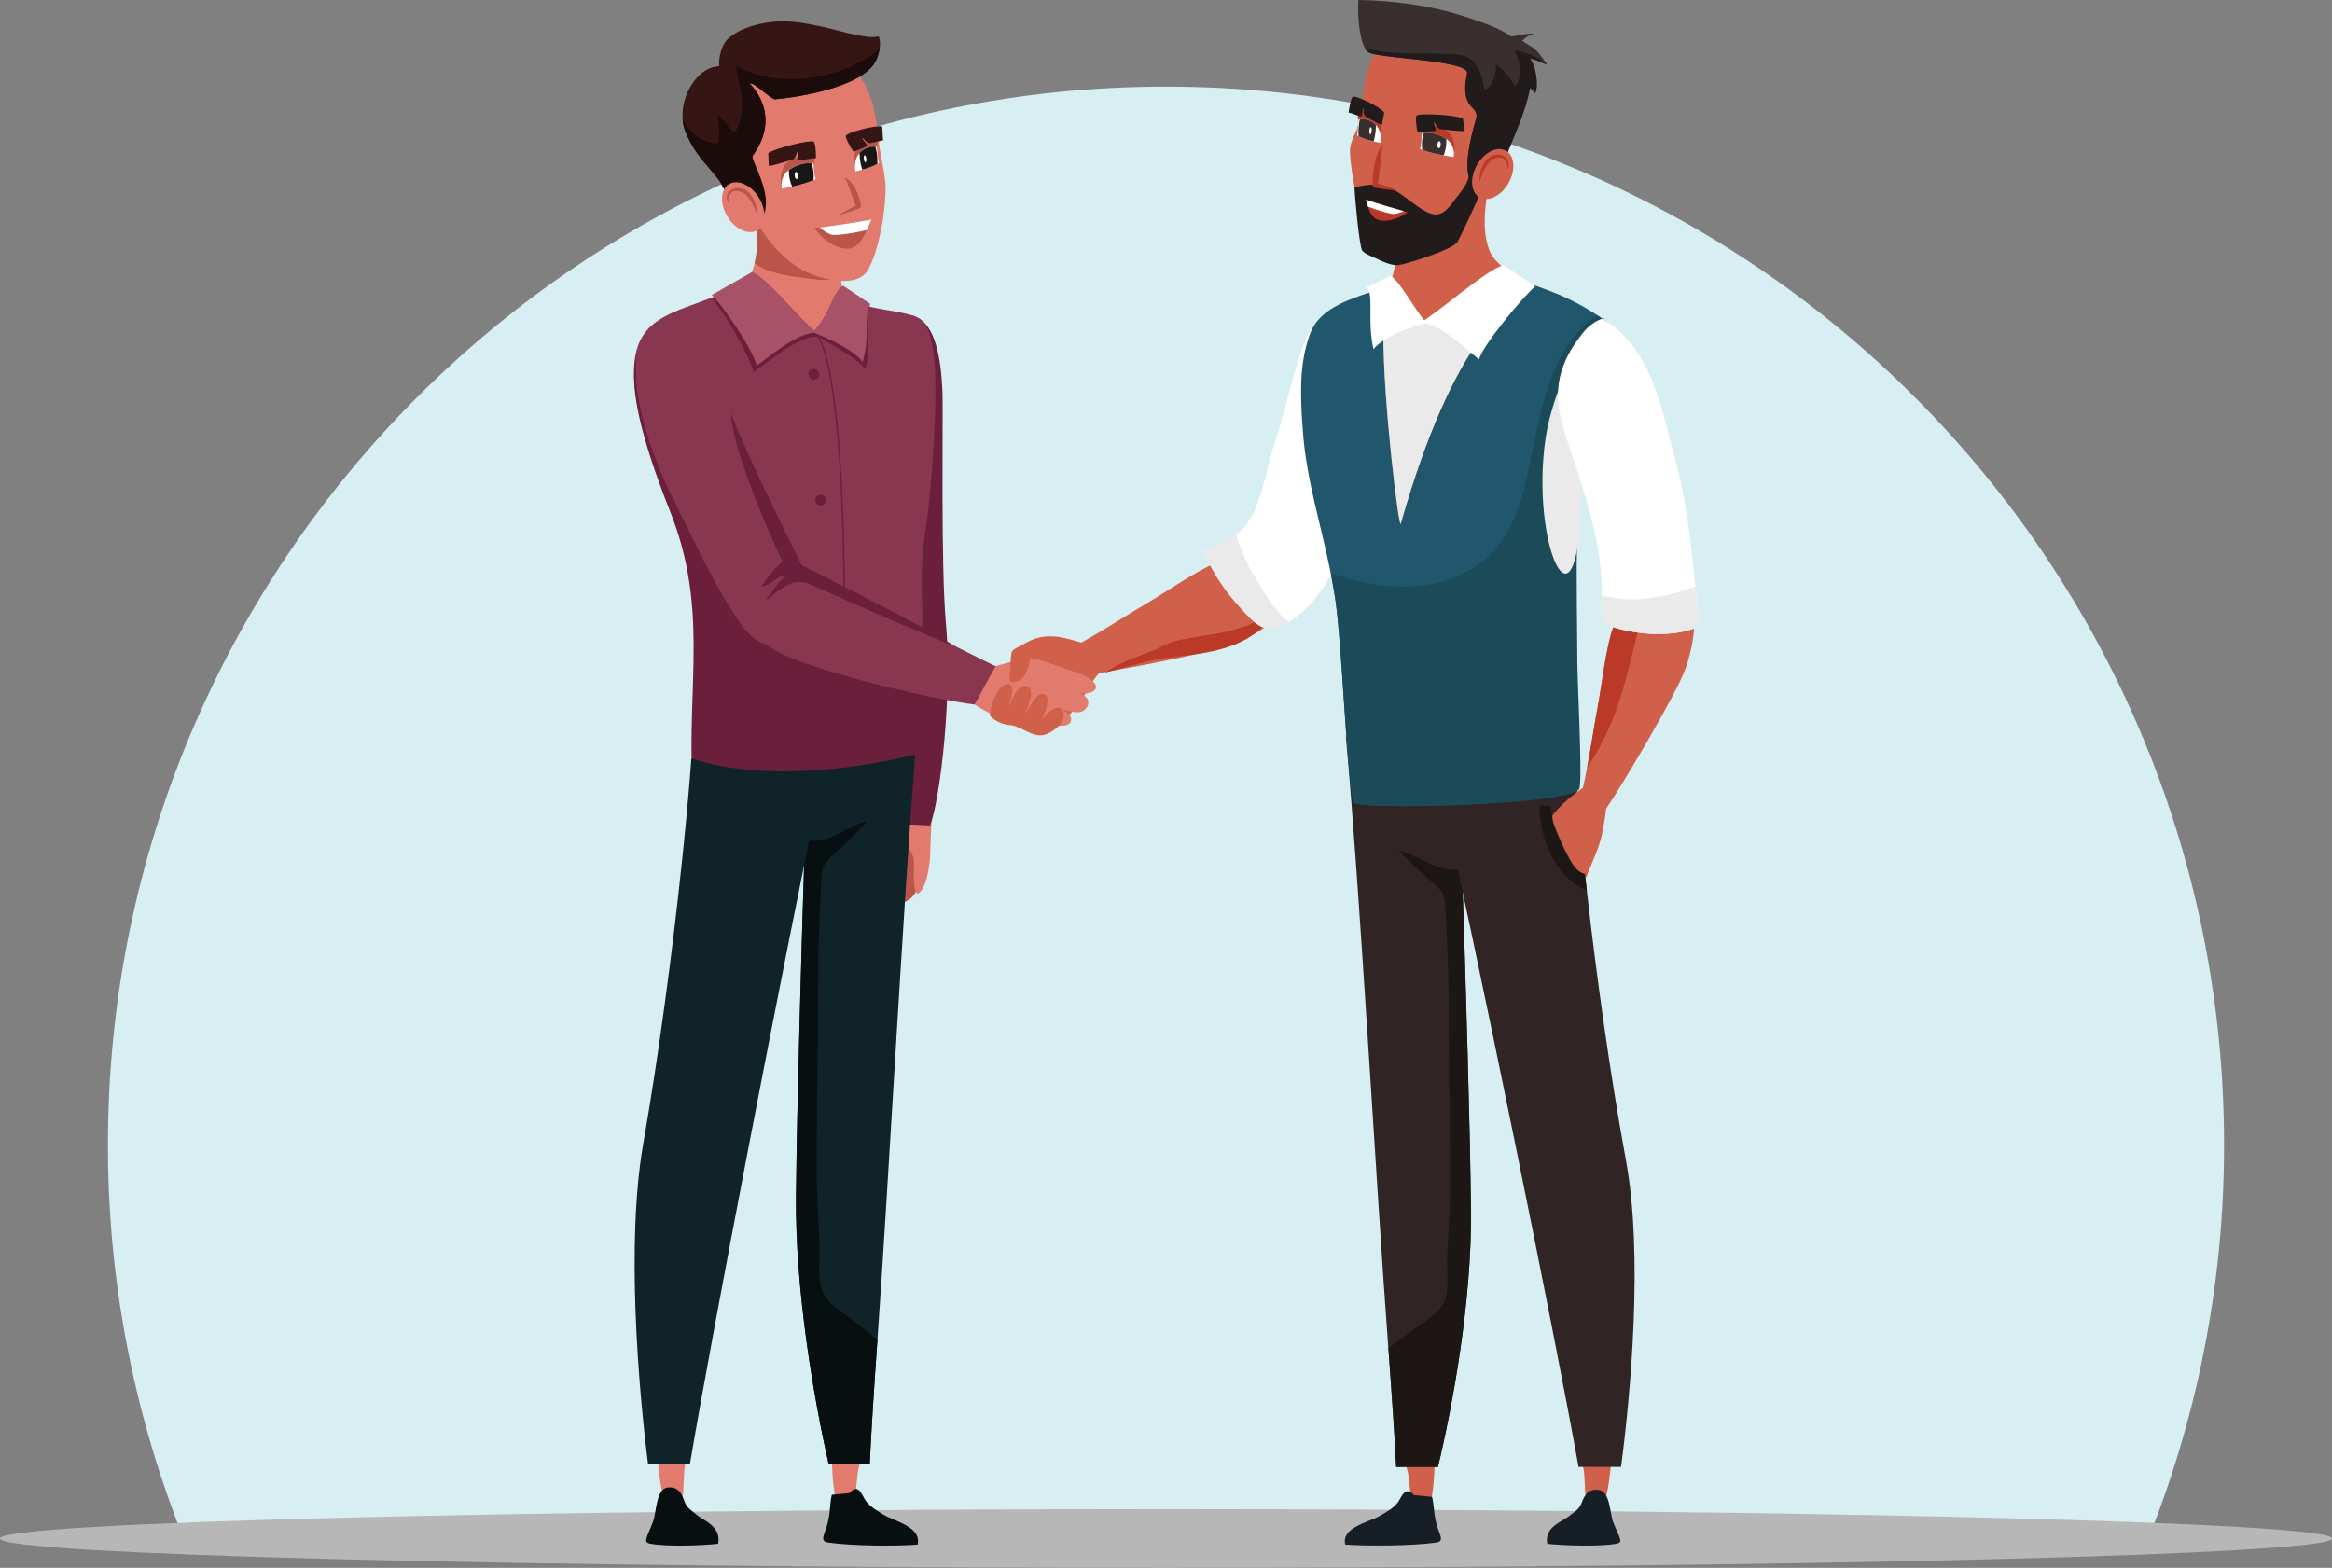 <svg width="705" height="474" viewBox="0 0 705 474" fill="none" xmlns="http://www.w3.org/2000/svg">
<rect x="0" y="0" width="705" height="474" fill="#808080" stroke="none"/>
<g clip-path="url(#clip0_814_3340)">
<path d="M650.063 463.668C664.849 426.23 672.417 386.332 672.369 346.079C672.369 169.411 529.159 26.193 352.5 26.193C175.841 26.193 32.631 169.411 32.631 346.079C32.582 386.332 40.151 426.23 54.937 463.668H650.063Z" fill="#D7EFF2"/>
<path d="M352.5 474C547.18 474 705 470.028 705 465.128C705 460.228 547.18 456.256 352.5 456.256C157.82 456.256 0 460.228 0 465.128C0 470.028 157.82 474 352.5 474Z" fill="#B7B7B7"/>
<path d="M279.199 251.074L274.086 249.663C271.66 251.222 271.477 255.679 271.223 258.253C271.025 260.235 271.223 262.372 270.348 264.192C269.841 265.221 268.12 266.78 268.127 267.873C268.134 268.966 270.024 270.694 270.659 271.519C271.78 273.014 271.787 273.529 273.48 272.746C277.112 271.054 277.443 268.48 277.789 264.988C278.141 261.229 280.68 254.388 279.199 251.074Z" fill="#BA554A"/>
<path d="M281.519 244.099L275.243 243.823C273.261 245.234 273.282 248.718 273.07 250.933C272.612 255.552 276.279 256.61 276.336 260.877C276.336 262.901 275.722 272.337 278.176 269.671C280.292 267.379 281.258 261.159 281.244 256.92C281.237 254.67 281.963 244.423 281.519 244.099Z" fill="#E27B6D"/>
<path d="M281.202 249.564C284.425 240.826 287.894 209.435 285.955 188.326C284.425 171.597 285.102 126.849 284.954 120.064C284.439 96.416 277.154 95.979 275.483 95.225L270.433 205.605L272.295 249.106L281.202 249.564Z" fill="#6B1F3A"/>
<path d="M279.608 161.837C279.488 162.648 279.368 163.466 279.255 164.277C278.042 173.029 279.178 182.466 278.649 191.564C277.657 208.387 275.358 225.107 271.773 241.574C266.014 242.881 260.132 243.572 254.227 243.633H253.832C241.758 243.788 229.622 241.743 218.289 239.119C216.765 208.483 214.057 182.423 202.675 153.642C201.264 150.078 200.002 146.737 198.888 143.62C192.04 124.458 190.545 113.188 192.4 106.065C195.009 96.057 204.24 94.237 214.544 90.21C219.671 88.2 221.039 90.267 223.952 85.704L260.785 92.255C277.429 96.212 280.701 92.665 282.471 109.034C283.578 119.246 281.893 146.878 279.608 161.837Z" fill="#893650"/>
<path d="M278.649 191.563C277.654 208.68 276.808 225.938 275.581 240.671C269.812 242.011 260.123 244.768 254.227 244.86H253.832C241.758 245.015 220.623 239.606 209.29 236.982C207.774 206.346 214.071 183.657 202.675 154.869C201.264 151.342 200.002 147.978 198.888 144.847C192.04 125.685 190.545 114.415 192.4 107.299C192.214 109.956 192.198 112.623 192.35 115.282C192.872 124.846 198.281 140.629 202.675 149.135C206.561 156.66 221.215 189.031 228.458 193.334C243.599 202.34 236.744 181.929 245.235 185.971C257.852 191.979 265.271 189.871 278.649 191.563Z" fill="#6B1F3A"/>
<path d="M254.227 243.633H253.832C255.99 199.519 256.441 110.07 245.912 100.175L246.194 99.886C253.916 107.136 255.327 154.72 255.482 182.402C255.609 205.499 255.017 227.666 254.227 243.633Z" fill="#6B1F3A"/>
<path d="M259.093 107.637C255.433 104.4 248.515 101.389 245.264 100.697C239.925 101.727 234.135 106.608 229.749 109.802L229.354 109.097C225.599 102.695 221.5 96.501 217.076 90.542L220.341 89.646C224.572 86.451 226.124 85.238 227.294 82.255C227.637 81.379 227.922 80.481 228.148 79.568C230.129 71.549 227.823 62.451 227.957 55.307C227.89 52.883 228.405 50.479 229.459 48.296C233.691 49.954 240.997 58.403 245.602 59.581C248.098 60.239 250.626 60.771 253.176 61.175C252.852 64.165 252.758 67.176 252.894 70.181C252.894 70.526 252.894 70.886 252.943 71.217C253.183 75.675 253.649 79.942 254.171 83.983C254.22 84.356 254.269 84.73 254.326 85.097C254.382 85.464 254.46 86 254.565 86.641C255.101 89.822 256.173 95.591 256.18 95.598C257.513 97.009 259.439 100.648 259.093 107.637Z" fill="#E27B6D"/>
<path d="M254.135 83.983C251.315 84.688 248.381 84.815 245.51 84.356C240.299 83.651 234.036 83.186 229.396 80.414C228.959 80.153 228.536 79.885 228.134 79.596C230.115 71.577 227.809 62.479 227.943 55.335L252.908 71.232C253.176 75.675 253.585 79.942 254.135 83.983Z" fill="#BA554A"/>
<path d="M267.718 56.527C267.647 52.591 265.912 45.849 265.659 42.697C263.465 14.973 250.235 19.359 250.235 19.359C244.706 18.957 238.211 19.931 234.227 24.169C231.406 27.167 220.207 22.054 219.1 26.045C216.123 36.836 221.3 55.377 227.4 65.082C231.356 71.387 234.311 76.323 241.505 80.971C246.575 84.265 258.62 87.474 262.132 81.987C265.785 76.239 267.838 63.128 267.718 56.527Z" fill="#E27B6D"/>
<path d="M246.286 51.731C246.081 51.83 245.863 51.935 245.63 52.034C243.531 52.851 241.368 53.492 239.163 53.953C238.032 54.251 237.008 54.862 236.208 55.716C235.686 53.233 236.547 50.222 238.14 48.952C240.138 47.501 242.562 46.756 245.031 46.836C245.221 46.836 245.997 47.034 246.18 47.055C246.406 48.571 245.736 50.356 246.286 51.731Z" fill="#BA554A"/>
<path d="M246.61 54.164C246.406 54.27 246.18 54.369 245.954 54.474C243.855 55.304 241.689 55.955 239.48 56.421C237.746 56.816 236.441 57.049 236.441 57.049C236.183 56.014 236.237 54.926 236.596 53.922C236.954 52.918 237.602 52.043 238.458 51.407C240.456 49.956 242.88 49.212 245.348 49.291C245.545 49.291 245.729 49.291 245.912 49.291C246.124 50.828 246.06 52.789 246.61 54.164Z" fill="white"/>
<path d="M245.94 51.985C246.018 52.813 246.018 53.647 245.94 54.474C243.845 55.303 241.685 55.954 239.481 56.421C238.968 55.265 238.647 54.034 238.529 52.775C238.481 52.325 238.457 51.873 238.458 51.421C240.456 49.971 242.88 49.226 245.348 49.305C245.645 50.173 245.844 51.072 245.94 51.985Z" fill="#191615"/>
<path d="M241.272 53.008C241.328 53.607 241.152 54.115 240.87 54.143C240.588 54.171 240.313 53.713 240.249 53.113C240.186 52.514 240.369 52.006 240.651 51.978C240.933 51.95 241.187 52.408 241.272 53.008Z" fill="white"/>
<path d="M265.412 46.837C265.271 46.935 265.115 47.034 264.953 47.126C263.509 47.869 261.986 48.447 260.412 48.846C259.565 49.168 258.847 49.757 258.366 50.525C257.915 48.021 258.444 45.052 259.537 43.832C260.148 43.169 260.899 42.651 261.737 42.316C262.574 41.982 263.475 41.84 264.375 41.9C264.509 41.9 265.08 42.125 265.2 42.147C265.405 43.726 264.981 45.454 265.412 46.837Z" fill="#BA554A"/>
<path d="M265.715 49.277C265.574 49.376 265.419 49.474 265.257 49.566C263.81 50.309 262.284 50.887 260.708 51.287C259.481 51.625 258.592 51.816 258.592 51.816C258.141 49.319 258.768 47.492 259.862 46.272C260.473 45.61 261.224 45.092 262.062 44.758C262.899 44.424 263.8 44.281 264.699 44.34C264.837 44.349 264.973 44.365 265.108 44.389C265.285 45.941 265.285 47.894 265.715 49.277Z" fill="white"/>
<path d="M265.165 47.083C265.251 47.908 265.28 48.737 265.249 49.566C263.803 50.309 262.277 50.887 260.701 51.287C260.299 50.099 260.036 48.868 259.918 47.619C259.868 47.161 259.84 46.71 259.826 46.272C260.437 45.61 261.189 45.092 262.026 44.758C262.863 44.424 263.765 44.281 264.664 44.34C264.906 45.239 265.073 46.157 265.165 47.083Z" fill="#191615"/>
<path d="M261.886 47.958C261.942 48.557 261.829 49.058 261.632 49.079C261.434 49.1 261.223 48.628 261.159 48.028C261.096 47.429 261.209 46.928 261.413 46.907C261.618 46.886 261.822 47.372 261.886 47.958Z" fill="white"/>
<path d="M245.947 42.795C245.129 42.189 234.212 44.77 232.252 46.322L232.421 50.201C233.937 50.031 239.473 48.282 239.473 48.282C239.473 48.282 240.418 48.339 241.053 45.779C241.378 46.484 240.891 47.584 241.117 48.445C242.781 48.508 245.017 47.803 246.66 47.824C246.73 46.978 246.603 43.282 245.947 42.795Z" fill="#351615"/>
<path d="M266.843 40.63C266.801 39.826 266.766 39.008 266.709 38.204C264.241 37.816 255.884 40.172 255.687 41.068C255.524 41.773 257.527 45.228 258.063 45.962C259.156 45.257 261.06 44.876 262.146 44.079C261.808 43.197 260.849 42.393 260.68 41.625C262.555 43.677 263.162 43.212 263.162 43.212C263.162 43.212 265.278 42.831 266.977 42.429C266.921 41.829 266.871 41.23 266.843 40.63Z" fill="#351615"/>
<path d="M260.292 62.239C260.273 62.026 260.243 61.814 260.2 61.605C260.167 61.393 260.125 61.188 260.073 60.991C260.031 60.786 259.974 60.589 259.918 60.385C259.862 60.18 259.812 59.989 259.742 59.792C259.615 59.397 259.481 59.009 259.326 58.628C259.255 58.431 259.171 58.24 259.086 58.05C259.001 57.86 258.917 57.676 258.818 57.486C258.719 57.295 258.635 57.112 258.529 56.929C258.432 56.742 258.327 56.561 258.211 56.386C258.099 56.209 257.993 56.026 257.866 55.85C257.739 55.673 257.619 55.504 257.478 55.335C257.202 54.981 256.887 54.659 256.54 54.376C256.355 54.217 256.152 54.082 255.934 53.974C255.818 53.912 255.695 53.867 255.567 53.84C255.428 53.804 255.283 53.804 255.144 53.84C255.35 53.895 255.529 54.026 255.644 54.206C255.757 54.37 255.856 54.542 255.941 54.721C256.11 55.081 256.251 55.426 256.392 55.828L256.589 56.393L256.787 56.964L257.182 58.099L257.577 59.235L257.986 60.37L258.197 60.935L258.409 61.499C258.409 61.499 258.769 62.204 258.515 62.31L257.753 62.691L256.216 63.474C255.962 63.6 255.708 63.742 255.454 63.876L254.706 64.299L253.959 64.743L253.599 64.983C253.479 65.06 253.367 65.152 253.261 65.237C253.529 65.124 253.804 65.032 254.079 64.941L254.904 64.665C255.463 64.492 256.013 64.308 256.554 64.115C257.095 63.923 257.645 63.732 258.204 63.544L259.029 63.241C259.297 63.142 259.573 63.029 259.862 62.909L260.334 62.719L260.292 62.239Z" fill="#BA554A"/>
<path d="M263.472 66.351C263 67.346 262.563 68.467 262.062 69.546C260.792 72.367 259.241 75.096 256.215 75.188C253.056 75.301 248.754 72.67 246.229 68.925L247.809 68.721C251.18 68.312 259.093 67.254 263.472 66.351Z" fill="#BA554A"/>
<path d="M263.472 66.351C263 67.346 262.562 68.467 262.062 69.546C258.733 70.364 252.569 71.394 251.173 70.893C249.941 70.381 248.804 69.666 247.809 68.777C251.18 68.312 259.093 67.254 263.472 66.351Z" fill="white"/>
<path d="M265.976 14.387C265.813 15.622 265.478 16.828 264.982 17.97C261.096 27.138 237.196 29.847 234.325 30.009C233.056 30.079 227.597 24.508 226.631 25.284C226.631 25.284 236.751 34.452 227.541 47.097C226.758 48.155 231.392 62.613 230.813 65.131C229.671 65.462 222.308 60.229 221.356 61.181C219.565 58.988 218.62 56.012 216.801 53.734C214.191 50.447 211.053 47.302 209.043 43.599C207.456 40.658 206.547 38.705 206.37 35.898C206.332 35.193 206.332 34.487 206.37 33.782C206.688 27.731 211.356 20.107 217.421 20.044C217.202 17.356 218.084 13.555 220.164 11.644C223.754 8.329 230.101 6.792 234.826 6.488C239.551 6.185 244.121 7.151 248.761 8.125C252.062 8.83 255.264 9.86 258.578 10.501C260.736 10.91 263.677 11.566 265.694 10.974C266.041 12.076 266.137 13.243 265.976 14.387Z" fill="#351615"/>
<path d="M265.976 14.387C265.813 15.622 265.478 16.828 264.981 17.97C261.096 27.139 237.196 29.847 234.325 30.009C233.056 30.079 227.597 24.508 226.631 25.284C226.631 25.284 236.751 34.452 227.541 47.097C226.758 48.155 233.818 58.53 230.813 65.131C229.671 65.463 222.308 60.23 221.356 61.182C219.565 58.988 218.62 56.012 216.8 53.734C214.191 50.447 211.053 47.302 209.043 43.599C207.456 40.658 206.546 38.705 206.37 35.898C207.057 37.416 208.013 38.797 209.191 39.974C210.862 41.611 214.755 43.726 217.209 43.261C217.484 40.567 217.52 37.055 216.786 34.502C218.958 36.074 220.051 38.373 221.843 40.087C224.255 37.971 224.48 32.654 224.332 29.776C224.156 26.377 222.59 23.168 222.583 19.938C234.812 26.666 252.139 24.395 263.536 16.595C264.44 15.966 265.26 15.224 265.976 14.387Z" fill="#1C0B0B"/>
<path d="M229.41 59.736C231.794 63.593 231.61 68.03 229.001 69.609C226.392 71.189 222.336 69.412 219.953 65.554C217.569 61.696 217.745 57.26 220.362 55.68C222.978 54.101 227.026 55.885 229.41 59.736Z" fill="#E27B6D"/>
<path d="M220.524 61.802L220.404 61.661L220.27 61.485C220.205 61.407 220.148 61.321 220.101 61.231C219.754 60.65 219.617 59.968 219.713 59.298C219.753 59.055 219.824 58.818 219.925 58.593C220.049 58.336 220.211 58.098 220.404 57.888C220.846 57.409 221.421 57.073 222.054 56.922C222.367 56.839 222.69 56.801 223.014 56.809C223.322 56.806 223.63 56.839 223.93 56.908C224.22 56.968 224.503 57.055 224.777 57.169H224.819H224.868L224.953 57.218L225.129 57.303C225.193 57.33 225.255 57.363 225.313 57.401L225.503 57.521C225.754 57.675 225.99 57.852 226.208 58.05C226.314 58.135 226.399 58.24 226.497 58.332C226.592 58.428 226.682 58.529 226.765 58.636L227.012 58.939L227.231 59.256C227.379 59.468 227.506 59.686 227.626 59.898C227.746 60.109 227.851 60.335 227.957 60.547L228.218 61.188C228.289 61.407 228.366 61.612 228.43 61.809C228.493 62.007 228.543 62.218 228.585 62.409C228.627 62.599 228.669 62.782 228.705 62.966C228.74 63.149 228.754 63.311 228.775 63.474C228.812 63.752 228.831 64.032 228.832 64.313C228.844 64.496 228.844 64.68 228.832 64.863V65.06C228.832 65.06 228.832 64.997 228.782 64.877C228.746 64.707 228.699 64.54 228.641 64.376C228.585 64.158 228.486 63.904 228.387 63.615C228.331 63.474 228.275 63.318 228.211 63.163C228.148 63.008 228.07 62.839 227.999 62.663C227.929 62.486 227.837 62.317 227.746 62.134L227.464 61.584C227.351 61.4 227.252 61.21 227.139 61.019C227.026 60.829 226.906 60.631 226.772 60.448C226.508 60.06 226.218 59.69 225.905 59.341C225.828 59.251 225.746 59.166 225.658 59.087C225.574 59.009 225.496 58.918 225.404 58.847L225.129 58.614C225.038 58.537 224.946 58.494 224.854 58.424L224.72 58.332C224.667 58.296 224.61 58.265 224.551 58.24L224.375 58.149L224.29 58.106H224.241C224.013 58.008 223.777 57.93 223.535 57.874C223.077 57.745 222.594 57.721 222.125 57.803C221.698 57.871 221.299 58.059 220.975 58.346C220.68 58.613 220.457 58.95 220.327 59.327C220.224 59.65 220.177 59.989 220.186 60.328C220.192 60.595 220.23 60.86 220.298 61.118C220.355 61.33 220.404 61.499 220.447 61.612L220.524 61.802Z" fill="#BA554A"/>
<path d="M247.189 101.734C246.587 101.746 245.988 101.81 245.398 101.925C240.059 102.954 234.269 107.835 229.883 111.03C229.537 111.283 228.119 112.363 227.767 112.588C227.062 108.427 218.599 93.447 215.277 90.436L227.414 83.51C230.94 84.06 241.519 96.473 246.321 100.38C246.716 100.698 246.879 101.558 247.189 101.734Z" fill="#6B1F3A"/>
<path d="M247.055 100.507C246.453 100.518 245.854 100.582 245.264 100.697C239.925 101.727 234.135 106.607 229.749 109.802C229.403 110.056 229.043 110.296 228.726 110.508C228.021 106.354 218.458 92.171 215.165 89.195L227.294 82.269C230.821 82.819 241.216 95.824 246.011 99.724C246.339 100.01 246.688 100.272 247.055 100.507Z" fill="#A85269"/>
<path d="M261.589 111.657C261.109 110.978 260.545 110.362 259.911 109.823C256.709 107.002 248.345 102.369 246.258 101.247V100.063C246.702 99.513 247.379 98.589 247.838 97.947L248.028 97.693C248.466 97.098 248.862 96.474 249.213 95.824C251.462 92.812 253.91 89.625 255.348 88.771C255.484 88.684 255.639 88.628 255.8 88.609L262.852 92.291L262.95 92.34C262.617 92.748 262.392 93.233 262.295 93.751C262.259 93.913 262.224 94.075 262.203 94.251C261.688 97.919 263.649 104.626 261.589 111.657Z" fill="#6B1F3A"/>
<path d="M263.169 91.938C263.054 92.064 262.952 92.201 262.866 92.347C262.602 92.782 262.413 93.259 262.309 93.758C262.273 93.92 262.238 94.082 262.217 94.258C261.695 97.545 262.711 102.834 260.771 109.443C260.289 108.765 259.725 108.149 259.093 107.609C255.679 104.59 248.514 101.551 246.258 100.655L245.849 100.486C245.998 100.348 246.135 100.197 246.258 100.034C246.702 99.484 247.379 98.56 247.837 97.919L248.028 97.665C248.466 97.07 248.862 96.446 249.213 95.796C251.124 92.347 252.682 87.65 254.53 86.592C254.666 86.504 254.82 86.449 254.981 86.43L263.169 91.938Z" fill="#A85269"/>
<path d="M247.689 113.131C247.689 113.455 247.593 113.771 247.414 114.04C247.234 114.309 246.978 114.519 246.679 114.643C246.38 114.767 246.051 114.799 245.734 114.736C245.417 114.673 245.125 114.517 244.896 114.288C244.667 114.059 244.512 113.768 244.448 113.45C244.385 113.133 244.418 112.804 244.542 112.505C244.665 112.206 244.875 111.95 245.144 111.771C245.413 111.591 245.73 111.495 246.053 111.495C246.487 111.495 246.903 111.667 247.21 111.974C247.517 112.281 247.689 112.697 247.689 113.131Z" fill="#6B1F3A"/>
<path d="M249.735 151.194C249.735 151.518 249.639 151.834 249.459 152.103C249.279 152.372 249.024 152.582 248.725 152.706C248.426 152.83 248.097 152.862 247.779 152.799C247.462 152.736 247.17 152.58 246.942 152.351C246.713 152.122 246.557 151.831 246.494 151.514C246.431 151.196 246.463 150.867 246.587 150.568C246.711 150.269 246.92 150.014 247.19 149.834C247.459 149.654 247.775 149.558 248.099 149.558C248.532 149.558 248.949 149.73 249.255 150.037C249.562 150.344 249.735 150.76 249.735 151.194Z" fill="#6B1F3A"/>
<path d="M262.344 432.1C262.09 435.14 260.377 440.338 259.523 444.005C258.917 446.53 258.776 455.487 257.133 457.074C251.053 462.956 251.371 437.608 251.491 434.851L262.344 432.1Z" fill="#E27B6D"/>
<path d="M251.476 451.897L256.864 451.368C259.459 448.173 260.567 451.975 261.624 453.561C262.88 455.452 265.369 456.876 267.224 457.998C270.482 459.965 278.613 461.559 277.414 466.968C270.813 467.497 257.118 467.377 250.298 466.334C247.365 465.882 249.741 463.47 250.503 459.175C251.06 456.22 250.827 454.767 251.476 451.897Z" fill="#080F11"/>
<path d="M209.248 431.324C209.156 434.378 207.71 439.668 207.026 443.384C206.554 445.937 206.885 454.887 205.334 456.573C199.572 462.8 198.549 437.474 198.549 434.71L209.248 431.324Z" fill="#E27B6D"/>
<path d="M201.878 449.69C205.665 449.288 206.37 452.624 207.04 454.21C207.844 456.093 209.156 456.672 210.383 457.779C212.562 459.74 218.141 461.305 217.104 466.715C212.513 467.265 201.032 467.674 196.349 466.644C194.339 466.2 195.644 464.761 197.421 460.05C198.472 457.271 198.31 450.063 201.878 449.69Z" fill="#080F11"/>
<path d="M247.915 232.737C246.61 232.842 245.291 232.927 243.966 232.998C243.761 239.549 243.543 246.616 243.317 254.014C242.217 289.933 240.954 333.434 240.651 361.391C240.334 390.13 246.166 423.454 250.489 442.454H262.943C263.345 433.44 264.17 420.407 265.271 404.934C268.472 359.797 272.788 278.692 276.646 228.11C267.217 230.464 257.606 232.012 247.915 232.737Z" fill="#102328"/>
<path d="M262.943 442.468C263.345 433.454 264.17 420.421 265.271 404.948C262.668 403.058 260.136 401.034 257.626 398.988C253.98 396.012 249.579 394.051 248.183 388.974C247.16 385.271 247.936 380.355 247.76 376.427C247.4 368.345 246.843 359.896 246.864 351.856C246.913 333.462 247.315 314.928 247.315 296.415C247.315 286.71 247.802 277.182 248.197 267.753C248.444 262.111 248.62 261.328 252.626 257.752C256.018 254.72 259.142 251.546 262.266 248.203C256.145 249.698 251.49 254.55 245.115 254.205C244.516 254.205 243.916 254.113 243.317 254.029C242.217 289.948 240.954 333.448 240.651 361.405C240.334 390.144 246.166 423.468 250.489 442.468H262.943Z" fill="#080F11"/>
<path d="M247.915 232.737C235.122 233.724 221.42 233.336 209.008 229.337C208.444 237.06 207.647 245.96 206.666 255.587C206.492 257.318 206.311 259.062 206.123 260.82C203.302 287.67 199.113 319.195 194.445 345.868C189.226 375.722 193.034 419.667 195.898 442.489H208.592C215.051 404.228 236.095 294.426 249.036 232.68L247.915 232.737Z" fill="#102328"/>
<path d="M389.412 182.868C385.829 188.34 378.198 192.699 372.486 194.857C365.088 197.608 335.017 203.32 325.046 204.512L321.315 197.114C323.558 196.105 326.103 194.751 328.727 193.249C329.432 192.84 330.187 192.41 330.92 191.98C336.752 188.559 342.627 184.744 346.068 182.776C351.506 179.666 362.458 171.957 368.368 169.905C369.172 169.623 370.088 169.355 371.083 169.108C375.186 168.06 379.409 167.56 383.643 167.62C385.099 167.647 386.548 167.844 387.959 168.205C393.333 169.714 392.239 178.551 389.412 182.868Z" fill="#D1604A"/>
<path d="M385.9 185.04C382.74 188.623 381.767 189.68 379.552 191.387C372.909 196.521 363.001 197.735 355.575 198.524C347.775 199.335 340.857 201.684 333.812 203.405C334.517 202.989 335.278 202.566 336.005 202.135C341.837 198.715 347.719 197.445 351.153 195.471C356.59 192.36 367.542 192.297 373.452 190.245C374.256 189.963 375.173 189.695 376.167 189.448C379.877 188.524 381.866 184.892 385.9 185.04Z" fill="#BA3927"/>
<path d="M416.513 146.025C414.962 153.134 409.214 161.047 405.674 167.789C401.964 174.842 398.1 182.092 391.104 187.05C390.568 187.424 390.06 187.755 389.574 188.065C382.874 192.219 380.131 189.476 374.961 183.7C370.304 178.657 366.513 172.878 363.741 166.597C367.775 164.904 371.047 163.642 373.727 161.611C376.203 159.742 378.177 157.217 379.792 153.098C382.613 145.869 383.678 138.633 386.139 131.306C388.255 124.958 392.063 108.512 394.856 102.207C397.529 96.177 403.594 93.384 406.845 93.384L416.513 146.025Z" fill="white"/>
<path d="M389.574 188.065C382.874 192.219 380.131 189.476 374.961 183.7C370.304 178.656 366.513 172.878 363.741 166.597C367.775 164.904 371.047 163.642 373.727 161.611C375.012 166.198 376.942 170.579 379.461 174.623C381.753 178.326 385.321 184.779 389.574 188.065Z" fill="#EAEAEA"/>
<path d="M422.698 433.525C422.952 436.445 424.694 441.431 425.59 444.95C426.203 447.376 426.344 455.966 428.009 457.49C434.172 463.132 433.855 438.814 433.707 436.17L422.698 433.525Z" fill="#D1604A"/>
<path d="M432.931 452.525L427.473 452.01C424.835 448.949 423.714 452.595 422.642 454.126C421.372 455.938 418.848 457.306 417 458.357C413.693 460.247 405.448 461.778 406.669 466.961C413.361 467.476 427.247 467.363 434.172 466.355C437.148 465.925 434.744 463.611 433.968 459.493C433.389 456.672 433.587 455.275 432.931 452.525Z" fill="#171F26"/>
<path d="M476.535 432.784C476.627 435.711 478.087 440.789 478.778 444.351C479.257 446.805 478.919 455.395 480.499 457.045C486.338 463.019 487.375 438.709 487.375 436.071L476.535 432.784Z" fill="#D1604A"/>
<path d="M483.221 450.402C479.377 450.021 478.665 453.223 477.981 454.739C477.17 456.545 475.865 457.102 474.596 458.167C472.381 460.043 466.74 461.559 467.783 466.736C472.431 467.265 484.081 467.66 488.82 466.665C490.865 466.242 489.525 464.86 487.741 460.318C486.669 457.673 486.831 450.761 483.221 450.402Z" fill="#171F26"/>
<path d="M441.267 240.671C441.492 247.463 441.739 254.889 441.972 262.689C443.086 297.148 444.363 338.858 444.673 365.707C444.99 393.276 439.08 425.245 434.694 443.476H422.07C421.654 434.83 420.822 422.318 419.708 407.508C416.097 359.331 411.09 268.571 406.88 222.729L441.267 240.671Z" fill="#302524"/>
<path d="M422.092 443.476C421.675 434.83 420.843 422.318 419.729 407.508C422.367 405.702 424.934 403.756 427.486 401.795C431.189 398.974 435.646 397.07 437.063 392.19C438.1 388.663 437.31 383.924 437.494 380.151C437.853 372.393 438.418 364.289 438.396 356.581C438.347 338.949 437.945 321.148 437.945 303.383C437.945 294.073 437.451 284.933 437.042 275.878C436.795 270.447 436.619 269.707 432.557 266.279C429.123 263.373 425.949 260.327 422.783 257.111C428.989 258.521 433.707 263.204 440.173 262.873C440.78 262.873 441.386 262.781 442 262.703C443.114 297.162 444.391 338.872 444.701 365.721C445.018 393.29 439.109 425.259 434.722 443.49L422.092 443.476Z" fill="#1C1615"/>
<path d="M490.068 443.476H477.219C470.336 404.877 447.113 290.427 434.264 233.442L475.872 223.822C476.21 233.343 477.388 247.667 479.165 264.199C479.342 265.849 479.532 267.527 479.722 269.22C482.607 294.976 486.824 325.225 491.556 350.812C496.831 379.431 492.953 421.613 490.068 443.476Z" fill="#302524"/>
<path d="M393.925 131.052C395.081 145.503 399.475 159.107 402.317 173.325C402.317 173.48 402.381 173.636 402.409 173.791C402.879 176.226 403.304 178.681 403.685 181.154C405.751 195.365 406.746 228.265 409.045 242.512C409.468 245.107 474.666 243.217 475.689 238.026C476.57 233.576 475.992 233.653 476.323 227.447C476.831 217.848 476.824 206.628 476.747 195.238C476.634 179.101 476.373 162.619 477.226 149.882C477.444 146.137 477.858 142.406 478.467 138.704C480.061 129.571 480.639 116.714 485.795 107.785C485.964 107.503 486.133 107.214 486.309 106.932C486.745 106.24 487.215 105.572 487.72 104.929C488.446 104.001 489.253 103.139 490.132 102.355L490.576 101.967C490.097 101.34 489.576 100.746 489.017 100.19C487.905 99.079 486.712 98.051 485.449 97.115L484.892 96.706L484.814 96.649L484.37 96.325L484.081 96.12C483.714 95.859 483.376 95.612 482.974 95.365C479.034 92.753 474.848 90.53 470.477 88.729C468.164 87.812 465.794 86.966 463.425 86.049L462.72 85.767C461.253 85.189 459.8 84.575 458.397 83.905C456.415 83.026 454.489 82.027 452.628 80.915C451.669 80.28 451.126 79.709 451.57 79.384L422.987 85.978L419.842 86.684L418.805 86.916C417.345 87.41 415.702 87.911 413.974 88.461C407.811 90.45 400.646 93.095 397.31 98.335C396.876 99.002 396.51 99.711 396.217 100.45C393.128 108.61 392.811 117.074 393.925 131.052Z" fill="#20576D"/>
<path d="M418.199 100.225C418.121 121.848 422.952 160.172 423.46 158.367C431.598 129.768 439.736 113.547 446.626 103.525C453.918 92.947 459.8 89.371 462.847 85.682L456.408 82.6C452.374 79.144 450.914 77.84 449.934 74.779C446.147 63.022 453.693 48.853 449.934 40.757C445.604 42.168 437.769 50.109 433.1 50.99C430.574 51.482 428.025 51.845 425.462 52.077C425.598 55.082 425.501 58.093 425.173 61.083C424.602 66.302 423.763 71.246 422.804 75.893C422.36 78.009 420.293 86.246 420.279 86.254C418.77 87.579 418.199 92.961 418.199 100.225Z" fill="#D1604A"/>
<path d="M408.121 45.758C408.044 41.871 411.443 38.091 411.57 34.967C412.698 7.511 424.426 10.819 424.426 10.819C429.871 10.219 436.323 10.932 440.414 14.966C443.312 17.822 444.941 23.429 446.182 27.357C449.525 37.936 453.065 47.267 447.41 57.077C443.742 63.424 440.851 70.54 433.933 73.199C428.354 75.315 418.721 78.383 415.047 73.094C411.196 67.564 408.255 52.281 408.121 45.758Z" fill="#D1604A"/>
<path d="M412.649 14.528C412.985 15.24 413.577 15.798 414.306 16.094C419.835 17.808 444.321 18.393 443.517 22.195C441.084 33.69 447.459 31.659 446.232 35.926C444.32 42.577 442.557 50.299 444.405 54.439C445.992 57.965 448.199 48.494 449.271 52.211L454.991 47.958C457.409 41.85 461.288 33.669 462.544 26.567C463.123 27.023 463.646 27.546 464.102 28.126C465.273 25.806 464.208 19.663 462.515 17.723C464.377 17.963 465.922 18.922 467.6 19.515L467.755 19.571C466.793 18.082 465.721 16.668 464.546 15.339C463.305 14.07 461.521 13.386 460.223 12.3C461.165 11.288 462.368 10.556 463.7 10.184C461.584 9.965 458.975 10.854 456.831 11.016C453.524 8.611 448.848 7.06 445.117 5.762C434.109 1.897 422.388 0.205 410.674 0C410.385 2.461 410.597 10.918 412.649 14.528Z" fill="#382F2E"/>
<path d="M429.532 42.626C429.743 42.725 429.962 42.816 430.195 42.908C432.298 43.637 434.459 44.19 436.654 44.559C437.781 44.813 438.812 45.38 439.631 46.195C440.054 43.719 439.095 40.778 437.473 39.579C435.448 38.213 433.026 37.561 430.59 37.724C430.399 37.724 429.645 37.957 429.461 37.985C429.299 39.495 430.025 41.251 429.532 42.626Z" fill="#BA3927"/>
<path d="M429.306 45.052L429.969 45.327C432.073 46.056 434.233 46.608 436.429 46.977C438.157 47.295 439.454 47.478 439.454 47.478C439.668 46.448 439.571 45.378 439.177 44.403C438.783 43.428 438.109 42.591 437.24 41.998C435.215 40.632 432.794 39.98 430.357 40.143L429.807 40.193C429.645 41.737 429.8 43.67 429.306 45.052Z" fill="white"/>
<path d="M429.884 42.866C429.833 43.687 429.862 44.511 429.969 45.327C432.073 46.056 434.233 46.608 436.429 46.977C436.896 45.817 437.17 44.587 437.24 43.338C437.265 42.892 437.265 42.445 437.24 41.998C435.215 40.632 432.794 39.98 430.357 40.143C430.099 41.031 429.94 41.944 429.884 42.866Z" fill="#382F2E"/>
<path d="M434.539 43.726C434.497 44.319 434.694 44.819 434.969 44.834C435.244 44.848 435.505 44.389 435.547 43.79C435.59 43.19 435.385 42.704 435.11 42.683C434.835 42.661 434.574 43.113 434.539 43.726Z" fill="white"/>
<path d="M410.441 38.522C410.582 38.613 410.738 38.698 410.9 38.782C412.356 39.462 413.884 39.976 415.456 40.313C416.315 40.593 417.059 41.148 417.571 41.893C417.924 39.41 417.289 36.497 416.161 35.327C415.532 34.696 414.769 34.213 413.93 33.914C413.091 33.615 412.195 33.508 411.309 33.599C411.175 33.599 410.604 33.853 410.505 33.881C410.357 35.418 410.843 37.132 410.441 38.522Z" fill="#BA3927"/>
<path d="M410.265 40.941C410.406 41.032 410.561 41.117 410.724 41.201C412.18 41.881 413.708 42.395 415.279 42.732C416.499 43.021 417.395 43.176 417.395 43.176C417.748 40.694 417.056 38.945 415.935 37.746C415.306 37.115 414.544 36.632 413.704 36.333C412.865 36.034 411.97 35.927 411.083 36.018L410.688 36.081C410.561 37.626 410.639 39.551 410.265 40.941Z" fill="white"/>
<path d="M410.716 38.747C410.66 39.564 410.66 40.384 410.716 41.201C412.173 41.881 413.701 42.395 415.272 42.732C415.624 41.545 415.84 40.322 415.914 39.086C415.914 38.627 415.949 38.183 415.949 37.746C415.32 37.115 414.558 36.632 413.718 36.333C412.879 36.034 411.983 35.927 411.097 36.018C410.898 36.916 410.771 37.829 410.716 38.747Z" fill="#382F2E"/>
<path d="M413.967 39.495C413.967 40.087 414.059 40.581 414.256 40.595C414.454 40.609 414.644 40.136 414.687 39.544C414.729 38.952 414.595 38.458 414.397 38.444C414.2 38.43 414.038 38.909 413.967 39.495Z" fill="white"/>
<path d="M428.305 34.904C429.01 34.163 440.061 34.678 442.247 35.827L442.79 39.622C441.288 39.734 435.604 39.05 435.604 39.05C435.604 39.05 434.701 39.276 433.615 36.935C433.425 37.64 434.102 38.656 434.045 39.537C432.437 39.897 430.138 39.622 428.544 39.939C428.312 39.107 427.762 35.496 428.305 34.904Z" fill="#211B1B"/>
<path d="M408.968 29.226C409.673 28.711 417.275 32.294 418.474 34.001L417.769 37.76C416.676 37.45 412.896 35.207 412.896 35.207C412.896 35.207 412.191 35.172 412.127 32.611C411.782 33.253 411.965 34.389 411.669 35.207C410.435 35.108 408.904 34.205 407.698 34.057C407.748 33.225 408.418 29.621 408.968 29.226Z" fill="#211B1B"/>
<path d="M412.649 14.528C412.986 15.239 413.577 15.798 414.306 16.094C419.835 17.808 444.321 18.393 443.517 22.195C441.084 33.69 447.459 31.659 446.232 35.926C444.321 42.577 442.558 50.299 444.405 54.439C445.992 57.965 448.199 48.494 449.271 52.211L454.991 47.958C457.41 41.85 461.288 33.669 462.544 26.567C463.123 27.023 463.646 27.546 464.102 28.126C465.273 25.805 464.208 19.663 462.515 17.723C464.377 17.963 465.922 18.922 467.6 19.515C466.352 18.619 465.209 17.533 463.658 16.926C461.817 16.221 459.631 15.311 457.671 15.332C459.659 17.512 460.414 23.859 457.988 26.045C456.524 23.448 454.553 21.172 452.191 19.352C452.649 21.186 451.281 27.11 448.742 26.99C448.284 24.169 447.593 21.348 445.738 18.915C444.328 17.004 442.071 16.559 439.765 16.411C433.58 16.03 427.564 16.32 421.429 15.939C418.464 15.754 415.523 15.281 412.649 14.528Z" fill="#211B1B"/>
<path d="M409.503 56.689C411.817 55.984 415.611 55.497 418.157 56.104C423.234 57.31 427.247 62.331 431.986 64.376C435.42 65.865 437.43 63.587 439.447 60.85C440.794 59.023 442.459 57.239 443.425 55.173C444.015 53.692 444.5 52.172 444.878 50.624L447.889 57.5C446.81 60.222 442.057 70.611 440.611 73.115C439.165 75.618 424.391 79.956 423.079 80.118C420.441 80.456 417.472 78.785 415.075 77.692C413.989 77.205 412.606 76.711 411.838 75.766C410.949 74.659 409.525 59.179 409.503 56.689Z" fill="#211B1B"/>
<path d="M414.983 55.977C414.983 55.688 414.983 55.412 414.983 55.137C414.983 54.862 414.983 54.587 414.983 54.312C414.983 54.037 414.983 53.769 415.018 53.501C415.053 53.233 415.061 52.958 415.089 52.69C415.138 52.154 415.202 51.618 415.286 51.082C415.286 50.814 415.371 50.546 415.42 50.278C415.47 50.01 415.519 49.742 415.575 49.474C415.632 49.206 415.688 48.945 415.759 48.684C415.829 48.423 415.893 48.155 415.97 47.887C416.048 47.619 416.125 47.365 416.217 47.104C416.309 46.843 416.393 46.583 416.499 46.329C416.692 45.807 416.928 45.302 417.204 44.819C417.352 44.566 417.527 44.329 417.726 44.114C417.824 44.004 417.938 43.908 418.065 43.832C418.184 43.746 418.327 43.699 418.474 43.698C418.265 43.85 418.116 44.069 418.051 44.319C417.97 44.564 417.904 44.813 417.853 45.066C417.754 45.574 417.684 46.089 417.613 46.611L417.515 47.386L417.494 48.191L417.31 49.756L417.127 51.329L416.894 52.895C416.894 53.156 416.824 53.416 416.795 53.678L416.682 54.46C416.682 54.46 416.457 55.434 416.725 55.525L417.543 55.779L419.179 56.315L419.99 56.604L420.801 56.915L421.605 57.26L422 57.451C422.128 57.519 422.253 57.594 422.374 57.676C422.092 57.617 421.807 57.573 421.52 57.542L420.667 57.444L418.96 57.246C418.389 57.176 417.825 57.098 417.254 57.013L416.4 56.879L415.526 56.71L415.025 56.604L414.983 55.977Z" fill="#BA3927"/>
<path d="M446.499 49.904C444.285 53.805 444.631 58.177 447.275 59.672C449.92 61.167 453.841 59.228 456.055 55.328C458.27 51.428 457.917 47.062 455.28 45.567C452.642 44.072 448.707 46.011 446.499 49.904Z" fill="#D1604A"/>
<path d="M455.343 51.611L455.456 51.47C455.505 51.412 455.55 51.351 455.59 51.287C455.648 51.206 455.699 51.121 455.745 51.033C455.876 50.788 455.973 50.528 456.034 50.257C456.12 49.879 456.12 49.486 456.034 49.107C455.982 48.864 455.901 48.627 455.794 48.402C455.665 48.144 455.499 47.906 455.3 47.697C454.845 47.243 454.266 46.931 453.636 46.801C453.324 46.734 453.004 46.708 452.684 46.724C452.379 46.731 452.076 46.776 451.781 46.858C451.496 46.927 451.217 47.024 450.949 47.147H450.907L450.822 47.196L450.653 47.288L450.477 47.386L450.293 47.514C450.064 47.68 449.847 47.864 449.645 48.064C449.548 48.157 449.456 48.256 449.37 48.36C449.285 48.459 449.193 48.557 449.116 48.663L448.883 48.973L448.678 49.298C448.544 49.507 448.422 49.724 448.312 49.947C448.199 50.158 448.107 50.384 448.016 50.596C447.924 50.807 447.853 51.026 447.776 51.237C447.698 51.449 447.649 51.66 447.592 51.865C447.536 52.069 447.501 52.267 447.458 52.457C447.416 52.648 447.388 52.831 447.367 53.008C447.346 53.184 447.324 53.353 447.31 53.515C447.294 53.792 447.294 54.07 447.31 54.347C447.311 54.529 447.323 54.71 447.346 54.891V55.081C447.364 55.021 447.378 54.96 447.388 54.898C447.388 54.785 447.451 54.608 447.508 54.397C447.564 54.185 447.649 53.931 447.733 53.635L447.896 53.184C447.952 53.022 448.016 52.859 448.086 52.683L448.312 52.154L448.573 51.597L448.876 51.026C448.989 50.842 449.087 50.638 449.214 50.454C449.457 50.059 449.728 49.682 450.025 49.326C450.096 49.234 450.181 49.157 450.258 49.065L450.505 48.818L450.766 48.586C450.858 48.501 450.942 48.452 451.034 48.381L451.161 48.282L451.323 48.191L451.492 48.092L451.577 48.042H451.619C451.835 47.944 452.056 47.86 452.282 47.788C452.722 47.652 453.186 47.611 453.643 47.669C454.068 47.72 454.469 47.892 454.8 48.162C455.111 48.412 455.354 48.738 455.505 49.107C455.621 49.424 455.681 49.758 455.681 50.095C455.684 50.355 455.658 50.616 455.604 50.87C455.569 51.038 455.524 51.202 455.47 51.364L455.343 51.611Z" fill="#BA3927"/>
<path d="M412.945 60.371C413.17 61.034 413.354 61.781 413.58 62.486C414.165 64.362 414.99 66.189 417.233 66.64C419.475 67.092 423.135 66.076 425.547 64.179L424.391 63.855C421.922 63.135 416.118 61.478 412.945 60.371Z" fill="#BA3927"/>
<path d="M412.945 60.371C413.17 61.034 413.354 61.781 413.58 62.486C415.97 63.41 420.47 64.821 421.584 64.701C422.561 64.551 423.511 64.262 424.405 63.84C421.922 63.135 416.118 61.478 412.945 60.371Z" fill="white"/>
<path d="M418.199 100.225C418.121 121.848 422.952 160.172 423.46 158.367C431.598 129.768 439.736 113.547 446.626 103.525C445.364 102.221 444.2 101.015 443.333 100.225C439.024 96.332 437.945 96.642 432.592 96.91C425.152 97.326 421.45 96.706 418.199 100.225Z" fill="#EAEAEA"/>
<path d="M454.518 80.238L464.173 86.543C460.696 89.364 448.1 104.541 447.127 108.646C442.388 104.894 435.66 97.982 429.497 97.489C433.714 95.288 450.639 80.597 454.518 80.238Z" fill="white"/>
<path d="M420.244 83.44L413.262 86.804C415.378 89.625 413.262 96.882 415.223 105.564C418.121 101.812 427.628 98.257 431.443 97.764C428.777 95.57 422.614 83.792 420.244 83.44Z" fill="white"/>
<path d="M402.317 173.325C402.317 173.48 402.381 173.636 402.409 173.791C402.879 176.226 403.305 178.681 403.686 181.154C405.752 195.365 406.746 228.265 409.045 242.512C409.468 245.107 476.493 243.478 477.516 238.28C478.397 233.83 476.81 206.642 476.747 195.259C476.634 179.123 476.373 162.641 477.226 149.904C477.444 146.158 477.858 142.427 478.468 138.725C480.061 129.592 480.64 116.735 485.795 107.806C485.964 107.524 486.133 107.235 486.31 106.953C486.745 106.261 487.216 105.593 487.72 104.95C488.446 104.022 489.253 103.161 490.132 102.376L489.018 100.211L488.806 99.795C487.601 98.649 486.291 97.619 484.892 96.72L484.758 95.789C484.64 95.982 484.511 96.168 484.37 96.346L484.081 96.141C483.715 95.88 483.376 95.634 482.974 95.387C463.369 107.694 465.569 139.748 457.417 157.612C447.466 179.391 422.748 180.512 402.621 173.431L402.317 173.325Z" fill="#1B4A59"/>
<path d="M477.945 152.464C478.155 147.727 478.711 143.013 479.61 138.358C481.204 129.225 480.71 116.735 485.795 107.828C485.964 107.545 486.133 107.256 486.309 106.974L484.899 96.748L484.765 95.817C484.647 96.01 484.518 96.196 484.377 96.374C482.847 98.264 480.146 99.505 478.39 101.558L478.185 101.812C477.511 102.662 476.919 103.573 476.415 104.534C476.411 104.55 476.411 104.567 476.415 104.583C475.489 106.389 474.681 108.252 473.996 110.162C473.199 112.242 472.395 114.358 471.627 116.509C469.765 121.7 468.051 127.032 467.275 132.335C462.508 164.326 476.732 195.252 477.945 152.464Z" fill="#EAEAEA"/>
<path d="M486.705 240.953L486.803 241.017C486.782 240.615 486.754 240.65 486.705 240.953Z" fill="#D1604A"/>
<path d="M479.046 237.822C471.401 243.005 468.975 247.096 468.975 247.096C468.975 247.096 475.491 265.341 479.617 265.101C481.204 260.743 483.446 256.462 484.328 252.082C484.765 249.867 485.174 247.723 485.435 245.424C485.555 244.409 485.781 240.755 485.915 239.839L479.046 237.822Z" fill="#D1604A"/>
<path d="M509.342 202.686C506.521 210.07 491.048 236.453 485.364 244.769L477.339 242.709C478.338 239.216 479.158 235.673 479.793 232.095C481.055 225.451 482.05 218.512 482.826 214.633C484.067 208.49 485.47 195.167 487.811 189.37C488.129 188.58 488.517 187.713 488.996 186.803C491.436 182 495.675 175.949 499.462 173.481C504.13 170.427 510.04 177.063 511.451 182.035C513.249 188.305 511.514 196.945 509.342 202.686Z" fill="#D1604A"/>
<path d="M479.144 264.198C476.013 263.684 473.27 258.084 472.226 255.813C471.235 253.788 470.392 251.696 469.701 249.55C469.32 248.288 469.172 245.114 468.622 243.548H465.385C465.47 253.493 470.167 265.207 479.701 269.22C479.511 267.527 479.321 265.884 479.144 264.198Z" fill="#1C1615"/>
<path d="M492.911 199.9C491.698 204.837 490.301 209.816 488.623 214.633C486.398 220.783 483.446 226.646 479.829 232.095C481.091 225.451 482.085 218.512 482.861 214.633C484.102 208.49 485.506 195.167 487.847 189.37C488.164 188.58 488.552 187.713 489.032 186.803H495.682C496.246 187.212 493.545 197.304 492.911 199.9Z" fill="#BA3927"/>
<path d="M513.242 189.582C507.812 191.874 500.675 192.163 494.54 191.162C492.191 190.767 486.782 189.892 485.132 188.136C483.482 186.38 484.18 182.748 484.286 180.174C484.286 179.934 484.286 179.701 484.286 179.468C484.286 167.754 481.408 156.851 477.939 145.813C477.704 145.066 477.469 144.311 477.233 143.549C476.895 142.484 476.528 141.433 476.197 140.347C473.051 130.728 469.631 122.892 471.57 114.097C472.465 110.313 474.092 106.741 476.359 103.582C476.895 102.792 477.487 101.995 478.129 101.184C478.411 100.81 478.714 100.43 479.032 100.049C480.457 98.411 482.26 97.147 484.286 96.367C484.448 96.459 484.603 96.537 484.758 96.635L484.836 96.671C486.22 97.457 487.53 98.369 488.75 99.393C500.033 108.766 502.911 126.136 506.338 138.471C509.956 151.505 511.077 164.079 512.551 177.31C512.65 178.157 512.742 179.01 512.84 179.863C513.268 183.084 513.403 186.337 513.242 189.582Z" fill="white"/>
<path d="M513.242 189.582C507.812 191.874 500.675 192.163 494.539 191.161C492.191 190.766 486.782 189.892 485.132 188.136C483.481 186.38 484.18 182.748 484.285 180.173C486.147 180.307 488.665 180.879 490.364 181.048C493.23 181.331 496.121 181.231 498.961 180.752C503.627 180.14 508.205 178.983 512.6 177.303C512.699 178.149 512.791 179.003 512.889 179.856C513.301 183.081 513.419 186.336 513.242 189.582Z" fill="#EAEAEA"/>
<path d="M317.422 198.348C314.954 199.533 312.676 203.066 311.28 205.401C308.931 209.308 305.673 216.685 311.717 218.681C313.529 219.247 315.451 219.365 317.318 219.023C319.186 218.681 320.942 217.891 322.436 216.72C328.403 212.214 329.129 204.336 335.991 200.499L317.422 198.348Z" fill="#D1604A"/>
<path d="M333.741 195.435C333.656 195.823 334.411 195.971 333.685 196.07C325.031 194.462 318.289 189.758 310.208 194.314C305.701 196.86 305.158 196.183 306.096 200.541C306.47 202.269 306.35 207.157 309.241 205.048C310.419 204.188 312.634 201.127 312.619 199.822C318.536 208.13 331.661 205.464 338.79 199.907L333.741 195.435Z" fill="#D1604A"/>
<path d="M329.763 205.457C327.549 203.814 323.311 202.537 320.596 201.663C317.429 200.633 313.945 199.039 310.56 198.941C308.184 198.884 299.016 202.608 298.31 201.472L292.887 211.656C296.279 214.59 301.949 216.875 306.54 219.146C308.728 220.275 311.054 221.115 313.459 221.643C315.158 221.946 319.735 221.206 316.336 218.956C318.021 219.132 322.549 220.247 323.614 218.321C324.679 216.396 321.632 214.731 320.708 214.4C323 214.661 326.491 216.48 328.332 214.174C329.996 212.058 328.424 210.239 326.4 209.583C329.566 210.168 333.656 208.342 329.763 205.457Z" fill="#E27B6D"/>
<path d="M305.765 197.819C305.391 199.491 305.624 201.458 305.363 203.2C305.102 204.942 304.742 206.55 306.95 206.184C310.243 205.633 311.245 200.605 311.562 198.341L305.765 197.819Z" fill="#D1604A"/>
<path d="M321.519 215.401C320.447 211.713 316.273 215.81 315.06 217.644C315.574 216.142 318.466 209.886 315.116 209.794C313 209.731 310.976 214.569 309.89 215.86C310.596 214.026 313.487 207.848 310.13 207.397C307.387 207.058 305.617 212.333 305.003 213.631C305.391 212.065 307.866 205.401 303.593 207.107C301.131 208.144 299.016 214.4 299.291 216.445C300.934 218.072 303.105 219.058 305.412 219.224C308.818 219.527 312.055 223.152 315.864 222.122C318.184 221.502 322.38 218.37 321.519 215.401Z" fill="#D1604A"/>
<path d="M294.622 212.989L300.969 201.416C297.781 200.005 252.746 177.014 246.159 174.764C245.263 174.461 244.241 174.165 243.126 173.897C237.308 172.486 232.548 177.077 227.71 178.467C221.744 180.181 226.963 188.503 230.087 193.32C235.143 201.134 283.501 211.734 294.622 212.989Z" fill="#893650"/>
<path d="M242.372 170.899C242.372 170.899 224.833 135.798 221.025 125.008C221.258 137.336 236.54 169.757 236.54 169.757C234.085 171.964 231.949 174.501 230.193 177.296C233.014 177.24 234.868 173.897 237.689 173.868C235.39 175.843 233.155 179.066 231.455 181.626C235.863 178.22 239.438 174.214 245.045 176.689C249.939 178.876 277.894 191.352 288.536 195.287C280.391 189.857 242.372 170.899 242.372 170.899Z" fill="#6B1F3A"/>
</g>
<defs>
<clipPath id="clip0_814_3340">
<rect width="705" height="474" fill="white"/>
</clipPath>
</defs>
</svg>
